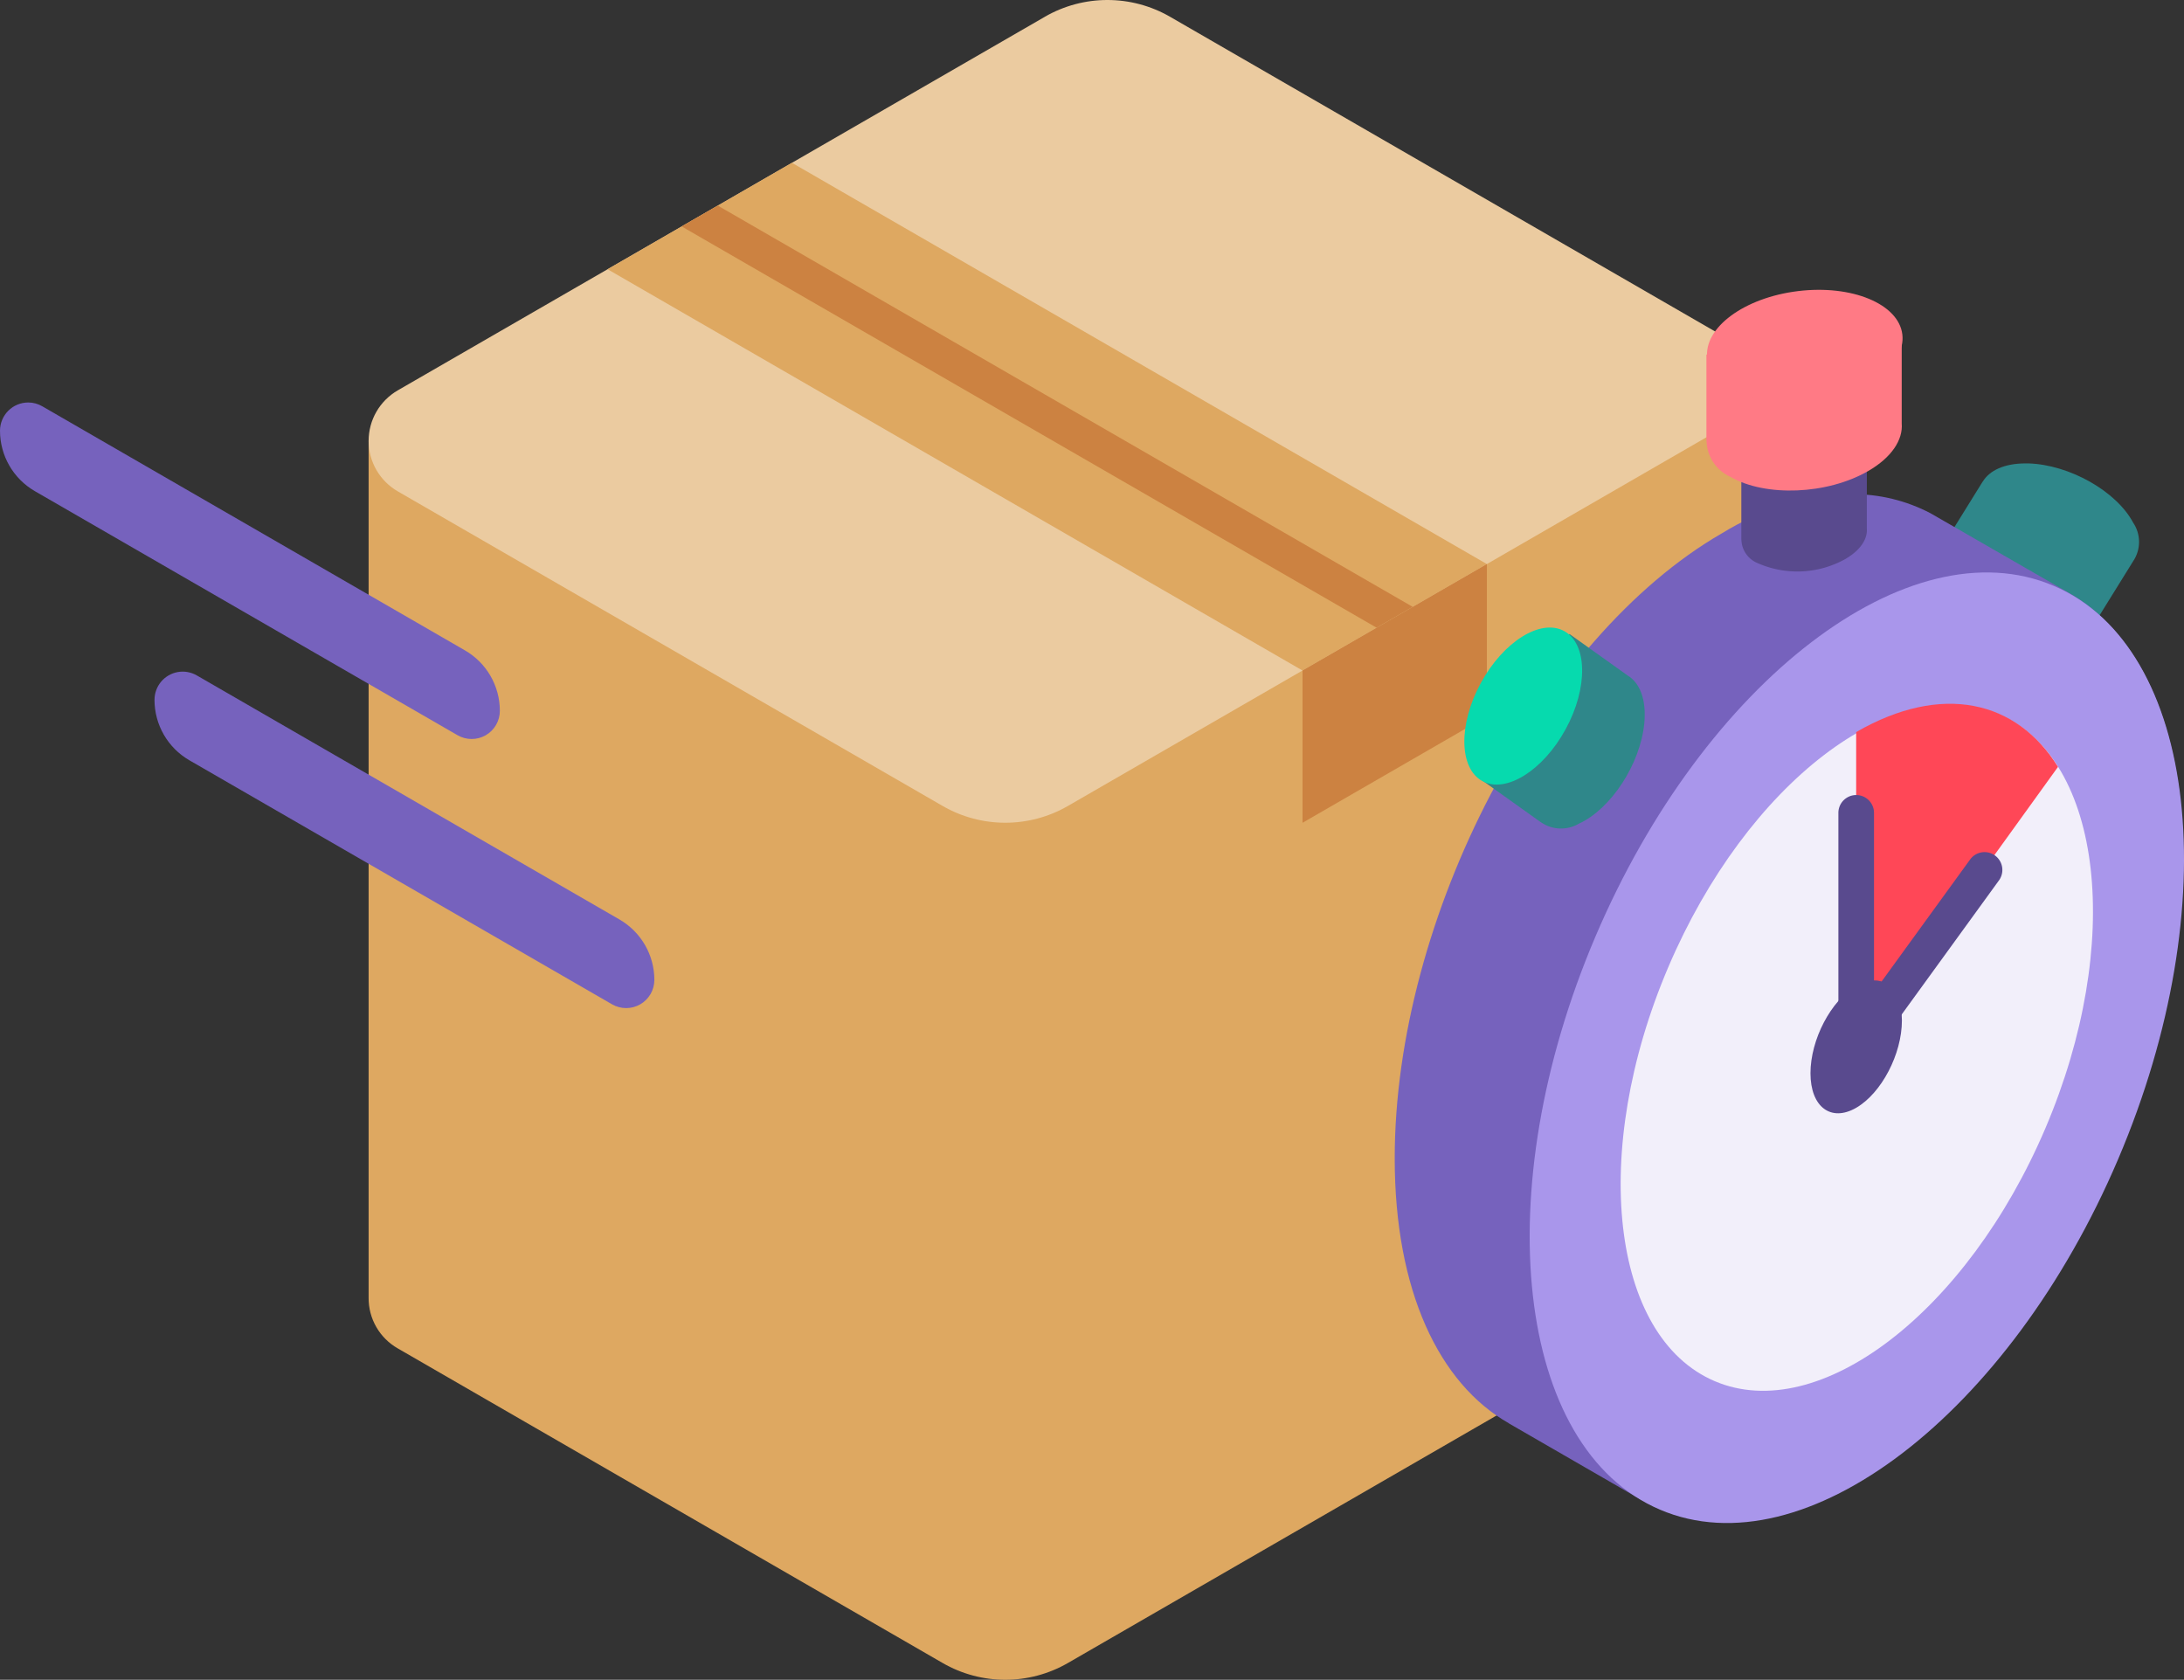 <svg id="Grupo_571" data-name="Grupo 571" xmlns="http://www.w3.org/2000/svg" xmlns:xlink="http://www.w3.org/1999/xlink" width="180.711" height="138.985" viewBox="0 0 180.711 138.985">
  <rect x="0" y="0" width="180.711" height="138.985" fill="#333333" stroke="none"/>
  <defs>
    <clipPath id="clip-path">
      <path id="Trazado_791" data-name="Trazado 791" d="M458.239,110.163l0,0-3.282,5.29.009,0a2.906,2.906,0,0,0,.094,3.086c1.387,2.588,5.258,4.774,8.648,4.882,1.959.062,3.323-.586,3.861-1.642l3.111-5.013h0a2.855,2.855,0,0,0-.006-3.216c-1.387-2.589-5.259-4.775-8.647-4.883q-.13,0-.256,0c-1.732,0-2.966.575-3.526,1.5" transform="translate(-454.564 -108.664)" fill="none"/>
    </clipPath>
    <linearGradient id="linear-gradient" x1="-9.458" y1="6.791" x2="-9.437" y2="6.791" gradientUnits="objectBoundingBox">
      <stop offset="0" stop-color="#236568"/>
      <stop offset="1" stop-color="#2f878a"/>
    </linearGradient>
    <clipPath id="clip-path-2">
      <path id="Trazado_792" data-name="Trazado 792" d="M86.444,94.432v70.91a4.779,4.779,0,0,0,2.412,4.179l45.086,26.03a10.364,10.364,0,0,0,10.364,0l53.539-30.911a4.778,4.778,0,0,0,2.412-4.179V89.551Z" transform="translate(-86.444 -89.551)" fill="none"/>
    </clipPath>
    <linearGradient id="linear-gradient-2" x1="-0.268" y1="0.996" x2="-0.265" y2="0.996" gradientUnits="objectBoundingBox">
      <stop offset="0" stop-color="#cc8241"/>
      <stop offset="1" stop-color="#dea861"/>
    </linearGradient>
    <clipPath id="clip-path-3">
      <path id="Trazado_793" data-name="Trazado 793" d="M142.4,1.389,88.856,32.3a4.824,4.824,0,0,0,0,8.355l45.086,26.031a10.364,10.364,0,0,0,10.364,0l53.539-30.911a4.824,4.824,0,0,0,0-8.355L152.759,1.389a10.366,10.366,0,0,0-10.364,0" transform="translate(-86.444 -0.001)" fill="none"/>
    </clipPath>
    <linearGradient id="linear-gradient-3" x1="-0.247" y1="1.28" x2="-0.244" y2="1.28" gradientUnits="objectBoundingBox">
      <stop offset="0" stop-color="#dea861"/>
      <stop offset="1" stop-color="#ebcba0"/>
    </linearGradient>
    <clipPath id="clip-path-4">
      <rect id="Rectángulo_79" data-name="Rectángulo 79" width="180.711" height="138.985" fill="none"/>
    </clipPath>
    <clipPath id="clip-path-5">
      <path id="Trazado_797" data-name="Trazado 797" d="M0,96.723a5.775,5.775,0,0,0,2.888,5L37.86,121.916a2.334,2.334,0,0,0,3.5-2.021,5.775,5.775,0,0,0-2.888-5L3.5,94.7a2.312,2.312,0,0,0-1.163-.316A2.338,2.338,0,0,0,0,96.723" transform="translate(0 -94.385)" fill="none"/>
    </clipPath>
    <linearGradient id="linear-gradient-4" x1="0.049" y1="2.325" x2="0.057" y2="2.325" gradientUnits="objectBoundingBox">
      <stop offset="0" stop-color="#43386b"/>
      <stop offset="1" stop-color="#7662bd"/>
    </linearGradient>
    <clipPath id="clip-path-6">
      <path id="Trazado_798" data-name="Trazado 798" d="M36.233,159.833a5.775,5.775,0,0,0,2.888,5l34.972,20.191a2.334,2.334,0,0,0,3.5-2.021,5.776,5.776,0,0,0-2.888-5L39.735,157.811a2.33,2.33,0,0,0-3.5,2.022" transform="translate(-36.233 -157.495)" fill="none"/>
    </clipPath>
    <linearGradient id="linear-gradient-5" x1="-0.229" y1="1.881" x2="-0.222" y2="1.881" xlink:href="#linear-gradient-4"/>
    <clipPath id="clip-path-7">
      <path id="Trazado_799" data-name="Trazado 799" d="M354.14,119.126c-14.945,8.628-27.061,31.778-27.061,51.705,0,10.956,3.667,18.646,9.448,21.926l0,.009,10.848,6.263.012-.024c4.768,2.851,11.024,2.645,17.88-1.313,14.946-8.629,27.061-31.778,27.061-51.705,0-10.694-3.492-18.28-9.035-21.687l0,0-11.874-6.836h0a13.818,13.818,0,0,0-6.537-1.583,21.68,21.68,0,0,0-10.74,3.246" transform="translate(-327.079 -115.88)" fill="none"/>
    </clipPath>
    <linearGradient id="linear-gradient-6" x1="-0.882" y1="1.054" x2="-0.879" y2="1.054" xlink:href="#linear-gradient-4"/>
    <clipPath id="clip-path-9">
      <path id="Trazado_806" data-name="Trazado 806" d="M400.176,81.143V88.3h.011a3.341,3.341,0,0,0,1.963,2.957c2.924,1.688,8.032,1.477,11.409-.473,1.951-1.127,2.89-2.587,2.777-3.945V80.055Z" transform="translate(-400.176 -80.055)" fill="none"/>
    </clipPath>
    <linearGradient id="linear-gradient-7" x1="-8.659" y1="8.591" x2="-8.637" y2="8.591" gradientUnits="objectBoundingBox">
      <stop offset="0" stop-color="#ab2c37"/>
      <stop offset="1" stop-color="#ff7a85"/>
    </linearGradient>
    <clipPath id="clip-path-11">
      <path id="Trazado_808" data-name="Trazado 808" d="M347.119,160.673l5.068,3.615,0-.008a2.906,2.906,0,0,0,3.086.1c2.672-1.218,5.1-4.941,5.427-8.317.188-1.951-.372-3.354-1.391-3.959l-4.8-3.426Z" transform="translate(-347.119 -148.681)" fill="none"/>
    </clipPath>
    <linearGradient id="linear-gradient-8" x1="-5.589" y1="4.293" x2="-5.572" y2="4.293" xlink:href="#linear-gradient"/>
  </defs>
  <g id="Grupo_548" data-name="Grupo 548" transform="translate(160.383 38.34)">
    <g id="Grupo_547" data-name="Grupo 547" clip-path="url(#clip-path)">
      <rect id="Rectángulo_76" data-name="Rectángulo 76" width="16.942" height="14.821" transform="translate(-0.155 0)" fill="url(#linear-gradient)"/>
    </g>
  </g>
  <g id="Grupo_550" data-name="Grupo 550" transform="translate(30.5 31.596)">
    <g id="Grupo_549" data-name="Grupo 549" clip-path="url(#clip-path-2)">
      <rect id="Rectángulo_77" data-name="Rectángulo 77" width="113.814" height="107.852" transform="translate(0 0)" fill="url(#linear-gradient-2)"/>
    </g>
  </g>
  <g id="Grupo_552" data-name="Grupo 552" transform="translate(30.5 0)">
    <g id="Grupo_551" data-name="Grupo 551" clip-path="url(#clip-path-3)">
      <rect id="Rectángulo_78" data-name="Rectángulo 78" width="117.066" height="134.227" transform="matrix(0.5, -0.866, 0.866, 0.5, -30.481, 51.403)" fill="url(#linear-gradient-3)"/>
    </g>
  </g>
  <g id="Grupo_554" data-name="Grupo 554">
    <g id="Grupo_553" data-name="Grupo 553" clip-path="url(#clip-path-4)">
      <path id="Trazado_794" data-name="Trazado 794" d="M142.482,46.984l57.5,33.2,15.254-8.807-57.5-33.2Z" transform="translate(-92.21 -24.707)" fill="#dea861"/>
      <path id="Trazado_795" data-name="Trazado 795" d="M162.841,48.206l57.5,33.2-2.988,1.725-57.5-33.2Z" transform="translate(-103.452 -31.197)" fill="#cc8241"/>
      <path id="Trazado_796" data-name="Trazado 796" d="M305.462,141.081v12.6l15.254-8.807v-12.6Z" transform="translate(-197.686 -85.604)" fill="#cc8241"/>
    </g>
  </g>
  <g id="Grupo_556" data-name="Grupo 556" transform="translate(0 33.302)">
    <g id="Grupo_555" data-name="Grupo 555" clip-path="url(#clip-path-5)">
      <rect id="Rectángulo_80" data-name="Rectángulo 80" width="45.89" height="50.126" transform="translate(-12.69 20.621) rotate(-58.393)" fill="url(#linear-gradient-4)"/>
    </g>
  </g>
  <g id="Grupo_558" data-name="Grupo 558" transform="translate(12.784 55.569)">
    <g id="Grupo_557" data-name="Grupo 557" clip-path="url(#clip-path-6)">
      <rect id="Rectángulo_81" data-name="Rectángulo 81" width="45.89" height="50.126" transform="matrix(0.524, -0.852, 0.852, 0.524, -12.69, 20.62)" fill="url(#linear-gradient-5)"/>
    </g>
  </g>
  <g id="Grupo_560" data-name="Grupo 560" transform="translate(115.403 40.886)">
    <g id="Grupo_559" data-name="Grupo 559" clip-path="url(#clip-path-7)">
      <rect id="Rectángulo_82" data-name="Rectángulo 82" width="107.081" height="99.493" transform="translate(-37.229 64.482) rotate(-60)" fill="url(#linear-gradient-6)"/>
    </g>
  </g>
  <g id="Grupo_562" data-name="Grupo 562">
    <g id="Grupo_561" data-name="Grupo 561" clip-path="url(#clip-path-4)">
      <path id="Trazado_800" data-name="Trazado 800" d="M364.174,164.355c8.994-21.108,25.966-34.1,37.908-29.007s14.332,26.325,5.338,47.434-25.966,34.1-37.908,29.007-14.332-26.325-5.338-47.434" transform="translate(-232.156 -86.879)" fill="#a996eb"/>
      <path id="Trazado_801" data-name="Trazado 801" d="M384,186.983c6.492-15.237,18.743-24.611,27.363-20.938s10.345,19,3.853,34.239-18.743,24.611-27.363,20.938-10.345-19-3.853-34.239" transform="translate(-245.969 -106.944)" fill="#f2effa"/>
      <path id="Trazado_802" data-name="Trazado 802" d="M452,170.257c-3.428-5.526-9.622-6.962-16.7-2.879v26.044Z" transform="translate(-281.715 -106.805)" fill="#ff4757"/>
      <path id="Trazado_803" data-name="Trazado 803" d="M432.147,233.225c0-2.785-1.694-4.066-3.783-2.86s-3.782,4.442-3.782,7.227,1.693,4.066,3.782,2.859,3.783-4.441,3.783-7.227" transform="translate(-274.777 -148.792)" fill="#594a8e"/>
      <path id="Trazado_804" data-name="Trazado 804" d="M431.125,211.824v-23.9a1.474,1.474,0,0,1,2.948,0v14.817l7.976-10.992a1.474,1.474,0,0,1,2.385,1.731Z" transform="translate(-279.011 -120.668)" fill="#594a8e"/>
      <path id="Trazado_805" data-name="Trazado 805" d="M418.749,114.04v-5.377l-10.385.7v5.617h.007a2.148,2.148,0,0,0,1.262,1.9,8.149,8.149,0,0,0,7.331-.3c1.254-.724,1.858-1.662,1.785-2.535" transform="translate(-264.281 -70.323)" fill="#594a8e"/>
    </g>
  </g>
  <g id="Grupo_564" data-name="Grupo 564" transform="translate(141.194 28.246)">
    <g id="Grupo_563" data-name="Grupo 563" clip-path="url(#clip-path-9)">
      <rect id="Rectángulo_84" data-name="Rectángulo 84" width="16.302" height="12.89" transform="translate(-0.029 0)" fill="url(#linear-gradient-7)"/>
    </g>
  </g>
  <g id="Grupo_566" data-name="Grupo 566">
    <g id="Grupo_565" data-name="Grupo 565" clip-path="url(#clip-path-4)">
      <path id="Trazado_807" data-name="Trazado 807" d="M407.85,68.069c4.458-.543,8.321,1.061,8.628,3.583s-3.057,5.007-7.515,5.55-8.321-1.061-8.628-3.583,3.057-5.007,7.515-5.55" transform="translate(-259.073 -43.984)" fill="#ff7a85"/>
    </g>
  </g>
  <g id="Grupo_568" data-name="Grupo 568" transform="translate(122.474 52.459)">
    <g id="Grupo_567" data-name="Grupo 567" clip-path="url(#clip-path-11)">
      <rect id="Rectángulo_86" data-name="Rectángulo 86" width="21.245" height="20.663" transform="matrix(0.581, -0.814, 0.814, 0.581, -7.694, 10.779)" fill="url(#linear-gradient-8)"/>
    </g>
  </g>
  <g id="Grupo_570" data-name="Grupo 570">
    <g id="Grupo_569" data-name="Grupo 569" clip-path="url(#clip-path-4)">
      <path id="Trazado_809" data-name="Trazado 809" d="M344.773,151.751c1.866-3.428,4.951-5.351,6.89-4.3s2,4.691.132,8.119-4.951,5.351-6.89,4.3-2-4.691-.132-8.119" transform="translate(-222.246 -95.241)" fill="#06daae"/>
    </g>
  </g>
</svg>
